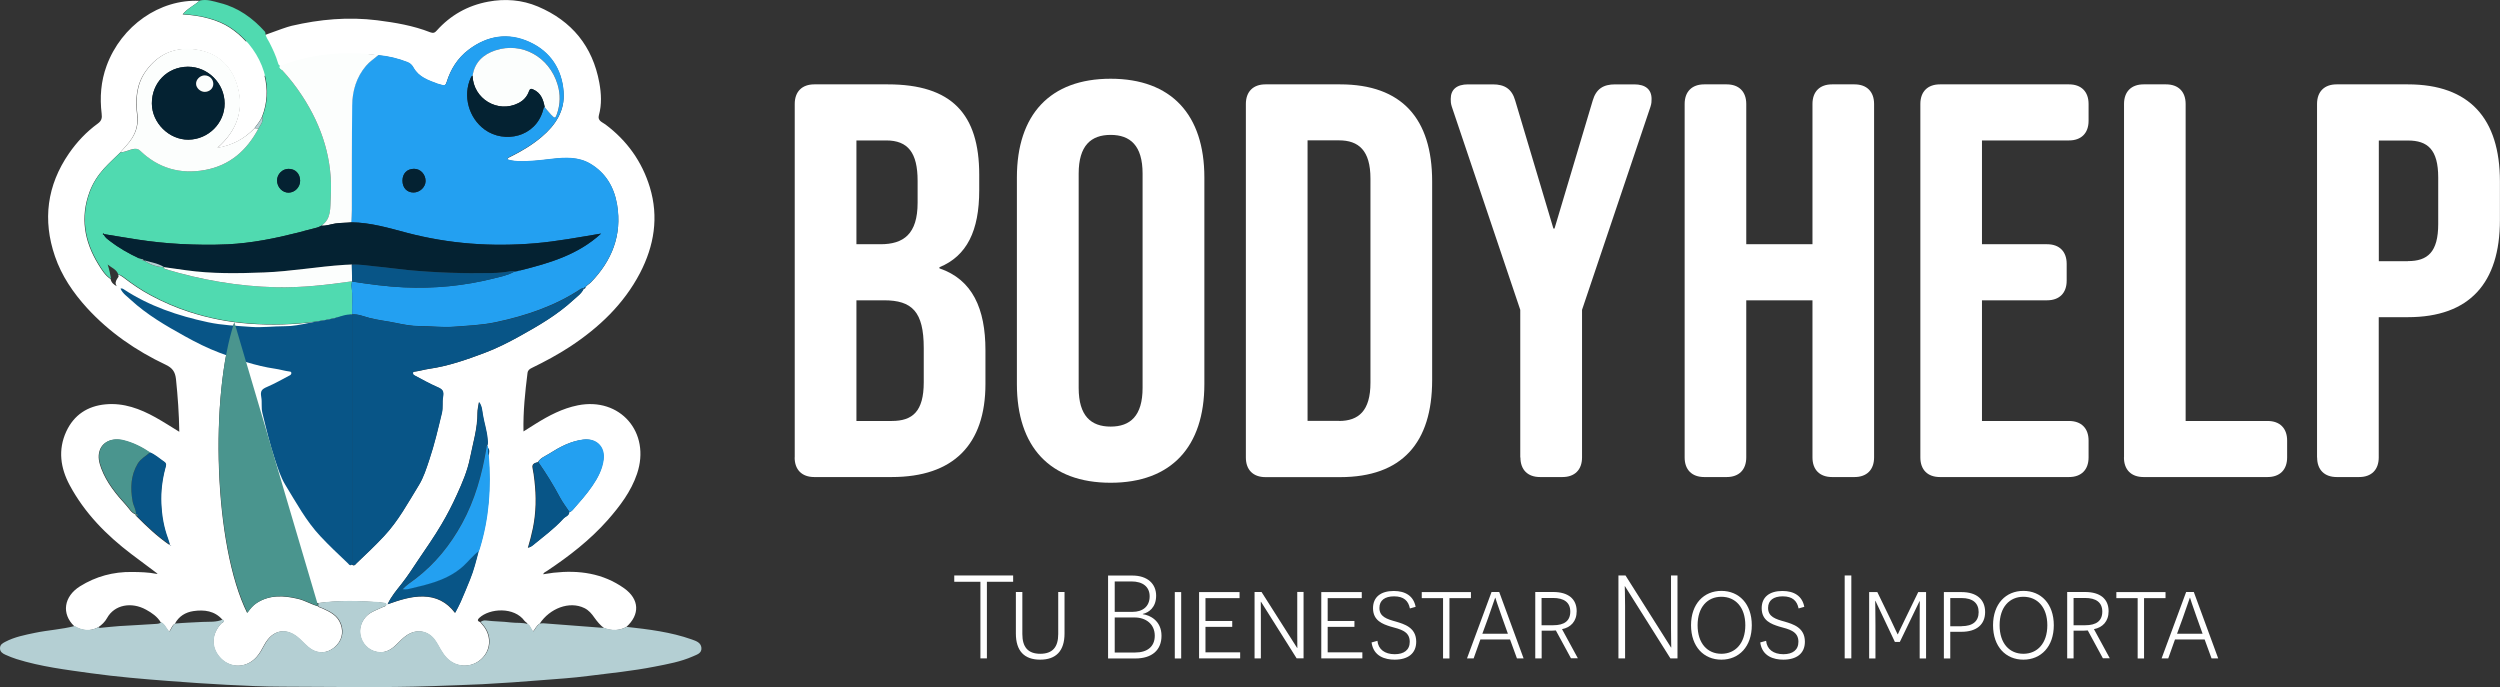 <?xml version="1.0" encoding="UTF-8"?><svg id="Capa_2" xmlns="http://www.w3.org/2000/svg" viewBox="0 0 293.37 80.63"><rect x="0" y="0" width="293.37" height="80.63" fill="#333333" stroke="none"/><defs><style>.cls-1{fill:#042232;}.cls-1,.cls-2,.cls-3,.cls-4,.cls-5,.cls-6,.cls-7,.cls-8{stroke-width:0px;}.cls-2{fill:#50dab0;}.cls-3{fill:#fcfefd;}.cls-4{fill:#4a958e;}.cls-5{fill:#23a0f1;}.cls-6{fill:#fff;}.cls-7{fill:#b4cfd3;}.cls-8{fill:#085587;}</style></defs><g id="Capa_2-2"><path class="cls-6" d="M93.26,53.68V12.2c0-1.45.86-2.3,2.3-2.3h8.62c7.51,0,10.73,3.49,10.73,10.6v1.84c0,4.74-1.45,7.7-4.67,9.02v.13c3.88,1.32,5.4,4.74,5.4,9.61v3.95c0,7.11-3.75,10.93-11,10.93h-9.09c-1.45,0-2.3-.86-2.3-2.3ZM103.33,28.66c2.7,0,4.35-1.19,4.35-4.87v-2.57c0-3.29-1.12-4.74-3.69-4.74h-3.49v12.18h2.83ZM104.65,49.4c2.44,0,3.75-1.12,3.75-4.54v-4.02c0-4.28-1.38-5.6-4.67-5.6h-3.23v14.16h4.15Z"/><path class="cls-6" d="M119.33,45.06v-24.23c0-7.37,3.88-11.59,11-11.59s11,4.21,11,11.59v24.23c0,7.37-3.88,11.59-11,11.59s-11-4.21-11-11.59ZM134.08,45.52v-25.15c0-3.29-1.45-4.54-3.75-4.54s-3.75,1.25-3.75,4.54v25.15c0,3.29,1.45,4.54,3.75,4.54s3.75-1.25,3.75-4.54Z"/><path class="cls-6" d="M146.2,53.68V12.2c0-1.45.86-2.3,2.3-2.3h8.76c7.24,0,10.8,4.02,10.8,11.39v23.31c0,7.37-3.55,11.39-10.8,11.39h-8.76c-1.45,0-2.3-.86-2.3-2.3ZM157.13,49.4c2.3,0,3.69-1.19,3.69-4.48v-23.97c0-3.29-1.38-4.48-3.69-4.48h-3.69v32.92h3.69Z"/><path class="cls-6" d="M178.4,53.68v-17.32l-8.03-23.83c-.13-.39-.13-.66-.13-.92,0-1.12.72-1.71,2.04-1.71h2.9c1.38,0,2.24.53,2.63,1.91l4.48,15.01h.13l4.48-15.01c.4-1.38,1.25-1.91,2.63-1.91h2.24c1.32,0,2.04.59,2.04,1.71,0,.26,0,.53-.13.92l-8.03,23.83v17.32c0,1.45-.86,2.3-2.3,2.3h-2.63c-1.45,0-2.3-.86-2.3-2.3Z"/><path class="cls-6" d="M197.69,53.68V12.2c0-1.45.86-2.3,2.3-2.3h2.63c1.45,0,2.3.86,2.3,2.3v16.46h7.77V12.2c0-1.45.86-2.3,2.3-2.3h2.63c1.45,0,2.3.86,2.3,2.3v41.48c0,1.45-.86,2.3-2.3,2.3h-2.63c-1.45,0-2.3-.86-2.3-2.3v-18.44h-7.77v18.44c0,1.45-.86,2.3-2.3,2.3h-2.63c-1.45,0-2.3-.86-2.3-2.3Z"/><path class="cls-6" d="M225.35,53.68V12.2c0-1.45.86-2.3,2.3-2.3h15.14c1.45,0,2.3.86,2.3,2.3v1.98c0,1.45-.86,2.3-2.3,2.3h-10.21v12.18h7.64c1.45,0,2.3.86,2.3,2.3v1.98c0,1.45-.86,2.3-2.3,2.3h-7.64v14.16h10.21c1.45,0,2.3.86,2.3,2.3v1.98c0,1.45-.86,2.3-2.3,2.3h-15.14c-1.45,0-2.3-.86-2.3-2.3Z"/><path class="cls-6" d="M249.25,53.68V12.2c0-1.45.86-2.3,2.3-2.3h2.63c1.45,0,2.3.86,2.3,2.3v37.2h9.61c1.45,0,2.3.86,2.3,2.3v1.98c0,1.45-.86,2.3-2.3,2.3h-14.55c-1.45,0-2.3-.86-2.3-2.3Z"/><path class="cls-6" d="M271.9,53.68V12.2c0-1.45.86-2.3,2.3-2.3h8.36c7.24,0,10.8,4.02,10.8,11.39v4.54c0,7.37-3.56,11.39-10.8,11.39h-3.42v16.46c0,1.45-.86,2.3-2.3,2.3h-2.63c-1.45,0-2.3-.86-2.3-2.3ZM282.57,30.64c2.3,0,3.55-1.05,3.55-4.35v-5.46c0-3.29-1.25-4.34-3.55-4.34h-3.42v14.16h3.42Z"/><path class="cls-6" d="M115.81,68.27v8.99h-.76v-8.99h-3.07v-.74h6.91v.74h-3.07Z"/><path class="cls-6" d="M124.92,74.34c0,2.04-.99,3.07-2.86,3.07s-2.85-1.03-2.85-3.07v-4.87h.76v4.94c0,1.51.65,2.31,2.1,2.31s2.11-.79,2.11-2.31v-4.94h.74v4.87Z"/><path class="cls-6" d="M134.12,72.08c.79.1,2.18.74,2.18,2.53,0,1.67-1.11,2.66-3.07,2.66h-3.2v-9.73h2.86c1.75,0,2.78.96,2.78,2.36s-.88,1.99-1.56,2.14v.04ZM132.91,71.8c1.14,0,2-.6,2-1.82,0-1.11-.79-1.75-2.14-1.75h-1.96v3.57h2.1ZM133.22,76.57c1.4,0,2.29-.68,2.29-1.97,0-1.38-1.07-2.14-2.35-2.14h-2.35v4.11h2.4Z"/><path class="cls-6" d="M137.86,69.48h.75v7.79h-.75v-7.79Z"/><path class="cls-6" d="M140.71,69.48h4.75v.71h-4v2.68h3.14v.69h-3.14v2.99h4.07v.71h-4.82v-7.79Z"/><path class="cls-6" d="M152.16,77.26l-4.18-6.64h-.03s.01.9.01,1.83v4.81h-.74v-7.79h.82l4.17,6.56h.03s-.01-.86-.01-1.77v-4.8h.74v7.79h-.81Z"/><path class="cls-6" d="M155.05,69.48h4.75v.71h-4v2.68h3.14v.69h-3.14v2.99h4.07v.71h-4.82v-7.79Z"/><path class="cls-6" d="M161.64,75.21c.1.99.86,1.56,2.03,1.56,1.08,0,1.76-.49,1.76-1.46,0-1.25-1.11-1.47-2.27-1.79-.88-.28-2.04-.67-2.04-2.15,0-1.31.92-2.02,2.43-2.02,1.39,0,2.33.6,2.57,1.86l-.67.19c-.18-.89-.71-1.42-1.86-1.42-1.08,0-1.72.47-1.72,1.36,0,1.03.86,1.31,1.96,1.61.95.29,2.36.68,2.36,2.35,0,1.4-.99,2.11-2.53,2.11-1.11,0-2.49-.38-2.71-2.02l.68-.19Z"/><path class="cls-6" d="M170.09,70.19v7.08h-.75v-7.08h-2.5v-.71h5.77v.71h-2.52Z"/><path class="cls-6" d="M173.72,75.04l-.79,2.22h-.78l2.88-7.79h.9l2.86,7.79h-.78l-.81-2.22h-3.49ZM176.26,72.44c-.51-1.42-.78-2.27-.78-2.29h-.03s-.31.92-.82,2.36l-.68,1.86h3l-.69-1.93Z"/><path class="cls-6" d="M182.58,73.98c-.31.03-.62.03-.79.03h-.88v3.25h-.75v-7.79h2.11c1.75,0,2.75.81,2.75,2.25,0,1.21-.71,1.91-1.72,2.11l1.86,3.42h-.81l-1.78-3.28ZM182.28,73.37c1.27,0,1.99-.5,1.99-1.6s-.76-1.6-2.02-1.6h-1.35v3.2h1.38Z"/><path class="cls-6" d="M190.69,68.78h-.03s.04,1.13.04,2.31v6.17h-.78v-9.73h.83l5.34,8.45h.03s-.03-1.14-.03-2.29v-6.16h.76v9.73h-.83l-5.34-8.48Z"/><path class="cls-6" d="M202,69.34c2.07,0,3.57,1.52,3.57,4.03s-1.5,4.04-3.57,4.04-3.56-1.53-3.56-4.04,1.5-4.03,3.56-4.03ZM202,76.72c1.63,0,2.81-1.22,2.81-3.35s-1.18-3.34-2.81-3.34-2.79,1.21-2.79,3.34,1.15,3.35,2.79,3.35Z"/><path class="cls-6" d="M207.25,75.21c.1.99.86,1.56,2.03,1.56,1.08,0,1.76-.49,1.76-1.46,0-1.25-1.11-1.47-2.27-1.79-.88-.28-2.04-.67-2.04-2.15,0-1.31.92-2.02,2.43-2.02,1.39,0,2.33.6,2.57,1.86l-.67.19c-.18-.89-.71-1.42-1.86-1.42-1.08,0-1.72.47-1.72,1.36,0,1.03.86,1.31,1.96,1.61.95.29,2.36.68,2.36,2.35,0,1.4-.99,2.11-2.53,2.11-1.11,0-2.49-.38-2.71-2.02l.68-.19Z"/><path class="cls-6" d="M216.47,67.53h.78v9.73h-.78v-9.73Z"/><path class="cls-6" d="M225.27,73.37c0-1.17.01-2.81.01-2.82h-.03l-2.31,4.78h-.58l-2.28-4.82h-.03s.03,1.68.03,2.85v3.91h-.74v-7.79h.96l1.57,3.24c.54,1.13.79,1.71.81,1.71h.03s.26-.58.82-1.72l1.57-3.23h.92v7.79h-.75v-3.89Z"/><path class="cls-6" d="M230.18,69.48c1.79,0,2.77.88,2.77,2.34s-.99,2.32-2.78,2.32h-1.31v3.13h-.75v-7.79h2.07ZM230.19,73.48c1.35,0,2-.61,2-1.65s-.67-1.65-2-1.65h-1.33v3.31h1.33Z"/><path class="cls-6" d="M237.44,69.34c2.07,0,3.57,1.52,3.57,4.03s-1.5,4.04-3.57,4.04-3.56-1.53-3.56-4.04,1.5-4.03,3.56-4.03ZM237.44,76.72c1.63,0,2.81-1.22,2.81-3.35s-1.18-3.34-2.81-3.34-2.79,1.21-2.79,3.34,1.15,3.35,2.79,3.35Z"/><path class="cls-6" d="M245,73.98c-.31.03-.62.03-.79.03h-.88v3.25h-.75v-7.79h2.11c1.75,0,2.75.81,2.75,2.25,0,1.21-.71,1.91-1.72,2.11l1.86,3.42h-.81l-1.78-3.28ZM244.71,73.37c1.27,0,1.99-.5,1.99-1.6s-.76-1.6-2.02-1.6h-1.35v3.2h1.38Z"/><path class="cls-6" d="M251.6,70.19v7.08h-.75v-7.08h-2.5v-.71h5.77v.71h-2.52Z"/><path class="cls-6" d="M255.23,75.04l-.79,2.22h-.78l2.88-7.79h.9l2.86,7.79h-.78l-.81-2.22h-3.49ZM257.78,72.44c-.51-1.42-.78-2.27-.78-2.29h-.03s-.31.92-.82,2.36l-.68,1.86h3l-.69-1.93Z"/><g id="bZIvcM"><path class="cls-6" d="M67.78,47.57c-1.78.36-3.36,1.19-4.89,2.14-.48.29-.95.6-1.46.92-.05-2.35.19-4.59.47-6.84.04-.34.23-.48.5-.61,1.54-.75,3.05-1.56,4.49-2.5,3.4-2.24,6.3-4.98,8.21-8.63,1.67-3.21,2.22-6.57,1.16-10.07-.92-3.02-2.68-5.48-5.22-7.38-.33-.25-.95-.42-.76-1.08.35-1.27.28-2.55.05-3.81-.78-4.27-3.22-7.25-7.2-8.94-1.87-.79-3.85-.95-5.86-.57-2.39.45-4.4,1.58-6.02,3.39-.22.26-.42.33-.76.2-2.01-.79-4.11-1.14-6.23-1.41-3.39-.42-6.73-.12-10.04.65-1.06.25-4.31,1.58-5.37,1.83-.56-.62-1.2-1.16-1.88-1.61-1.36-.89-3.28-1.43-5.54-1.56.55-.69,1.35-1.03,1.96-1.59-4.64-.21-9.15,2.91-10.88,7.62-.67,1.82-.81,3.71-.58,5.63.06.47.01.81-.44,1.14-1.34.97-2.46,2.16-3.4,3.52-2.58,3.75-3.1,7.81-1.64,12.07.78,2.28,2.13,4.27,3.76,6.06,2.62,2.86,5.76,5.02,9.25,6.67.77.37,1.09.81,1.19,1.66.21,2.04.36,4.08.39,6.2-.96-.59-1.86-1.17-2.79-1.69-1.82-1.01-3.73-1.73-5.87-1.53-2.12.2-3.7,1.25-4.6,3.18-.99,2.15-.69,4.28.4,6.31,1.76,3.28,4.32,5.87,7.26,8.1.99.75,1.99,1.49,2.98,2.23.04.01.11,0,.07.07-.01.02-.09,0-.14,0-.94-.19-1.9-.21-2.86-.22-2.19-.03-4.24.52-6.1,1.68-1.9,1.19-2.21,3.22-.67,4.69.9.53,1.83.64,2.79.13.43-.28.81-.65,1.05-1.09.87-1.58,2.88-1.93,4.59-.98.67.37,1.31.8,1.72,1.49.47.22.61.74.96,1.09.27-.28.31-.73.69-.93.46-.88,1.24-1.35,2.18-1.49,1.27-.18,2.48-.04,3.4,1.01.35.27-.05.34-.14.44-1.11,1.18-1.23,2.66-.3,3.84,1.15,1.46,3.18,1.51,4.43.11.38-.42.64-.92.91-1.42.99-1.84,2.64-2.12,4.17-.69.43.4.81.84,1.3,1.17.87.57,1.89.51,2.73-.17.89-.73,1.14-1.73.78-2.73-.37-1.05-1.26-1.46-2.15-1.87-.19-.08-.39-.11-.54-.26-.8-.22-1.51-.67-2.32-.86-1.68-.4-3.31-.5-4.85.48-.45.29-.78.69-1.12,1.17-3.94-7.94-4.37-25.5-1.5-34.13-.48,3.05-1.21,10.2,1.39,19.09,1.19,4.07,1.14,4.15,3.55,7.59,1.14,1.62,2.29,3.22,3.43,4.83.32.39.63.78.94,1.16.13.16.28.31.51.31,2.34-.32,4.68-.26,7.03-.11.15.01.3.03.45.06.19.04.49-.02.51.23.01.19-.26.23-.43.3-.46.21-.94.4-1.38.65-.9.53-1.39,1.58-1.24,2.54.17,1.05.9,1.84,1.92,2.05.95.2,1.69-.23,2.33-.86.4-.38.76-.79,1.22-1.09,1.13-.76,2.45-.55,3.26.53.28.38.49.8.73,1.21.4.68.89,1.27,1.63,1.59,1.29.55,2.75.12,3.55-1.03.75-1.08.63-2.5-.3-3.54-.08-.1-.17-.2-.25-.3-.28-.11-.39-.23-.11-.5,1.21-1.14,4.1-1.32,5.31.35.11.15.32.2.37.41.31.2.37.58.61.86.27-.31.41-.72.79-.93,1.18-1.8,3.49-2.71,5.26-1.84.51.25.86.67,1.17,1.12.33.46.69.9,1.15,1.24.88.32,1.74.31,2.58-.13,1.64-1.46,1.56-3.27-.23-4.55-2.5-1.78-5.33-2.16-8.3-1.83-.39.05-.79.12-1.22.18.1-.23.28-.27.41-.36,2.62-1.74,5.09-3.65,7.18-6.01,1.42-1.62,2.73-3.34,3.43-5.41,1.65-4.87-1.99-9.05-6.97-8.04ZM16.04,60.61c-.08-.06-.15-.13-.13-.24-.53-.19-.76-.7-1.11-1.07-1.18-1.29-2.29-2.65-2.92-4.32-.25-.68-.43-1.38-.19-2.1.34-1.03,1.45-1.52,2.76-1.2,1.13.27,2.15.79,3.11,1.44.63.26,1.13.73,1.69,1.1.29.2.19.46.12.71-.37,1.37-.54,2.77-.49,4.18.06,1.4.3,2.79.8,4.12.07.19.12.38.23.74-1.51-1.04-2.7-2.19-3.87-3.36ZM20.01,64.07s-.03,0-.04-.02c0-.01,0-.03.01-.04.01.01.03.02.05.02,0,.02,0,.04-.02.04ZM56.25,64.4c-.03.11-.08.21-.12.31-.29,1.12-.57,2.25-1.01,3.33-.35.87-.71,1.74-1.08,2.6-.18.41-.4.8-.65,1.29-.96-1.28-2.21-1.9-3.74-1.93-1.44-.02-2.79.43-4.18.92.43-.93,1.07-1.67,1.66-2.41.7-.89,1.31-1.84,1.93-2.77.93-1.38,1.9-2.75,2.74-4.19.67-1.13,1.27-2.29,1.81-3.49.63-1.38,1.23-2.78,1.53-4.27.35-1.77.9-3.52.88-5.37,0-.36.1-.73.17-1.21.38.51.37,1.05.45,1.53.16.94.47,1.85.55,2.81.02.24.07.48-.02.72.02.1.03.2.05.31.24.28.13.59.09.9.3,3.71.04,7.35-1.06,10.92ZM60.94,39.47c-1.32.73-2.66,1.41-4.07,1.94-2.12.8-4.26,1.55-6.53,1.88-.57.08-1.13.26-1.71.33-.09,0-.19.04-.2.16-.01.13.08.22.17.27.88.47,1.74.96,2.65,1.36.66.28.84.48.71,1.21-.11.61.02,1.23-.13,1.85-.44,1.86-.87,3.71-1.48,5.52-.34,1.02-.66,2.04-1.21,2.94-1.28,2.07-2.42,4.22-4.12,6.02-1.02,1.09-2.09,2.11-3.17,3.13-.13.12-.25.35-.46.24-.21-.1-.11-.34-.11-.52v-28.88c-1.4.27-2.78.64-4.2.83-2.62.36-5.25.43-7.89.23-2.4-.18-4.73-.64-7.01-1.38-1.56-.51-3.07-1.16-4.51-1.94-1.13-.6-2.18-1.32-3.19-2.1-.2-.15-.4-.29-.65-.33.2.19,0,.35-.08.48-.17.28-.28.55-.04.88-.36-.19-.65-.42-.73-.84-.66-.43-1.06-1.1-1.46-1.75-1.64-2.68-2.13-5.51-1-8.52.38-1.01.97-1.91,1.69-2.71.6-.65,1.25-1.24,1.88-1.86.47-.56,1.01-1.07,1.4-1.7.51-.83.72-1.71.6-2.69-.23-1.83-.12-3.61,1.02-5.19,1.52-2.11,3.63-2.9,6.13-2.46,2.52.46,4.08,2.09,4.69,4.56.65,2.61-.19,4.98-2.44,6.94,1.77-.32,3.19-1.06,4.35-2.3.32-.44.68-.85.9-1.36.64-1.62.69-3.28.3-4.81,3.55-1.34,9.06-2.87,12.75-2.47.18.02.37.04.56.06,1.19.11,2.34.38,3.45.82.32.13.54.34.72.66.62,1.11,1.75,1.48,2.85,1.89.14.05.3.06.44.12.35.14.49.01.6-.34.47-1.52,1.3-2.82,2.56-3.78,2.21-1.68,4.67-2.06,7.19-.9,2.42,1.12,3.77,3.17,3.97,5.84.17,2.21-.94,3.89-2.57,5.27-1.13.96-2.4,1.71-3.72,2.36-.12.06-.26.08-.33.28.38.14.77.19,1.17.21,1.38.08,2.75-.11,4.12-.26,1.52-.18,3.08-.25,4.46.57,1.82,1.07,2.81,2.75,3.15,4.8.6,3.58-.61,6.56-3.07,9.11-.21.22-.51.34-.66.61-.02.11-.1.14-.21.14-.25.57-.77.92-1.21,1.32-1.88,1.74-4.08,3.02-6.32,4.26ZM70.79,53.96c-.15,1.15-.67,2.14-1.32,3.08-.68,1-1.49,1.9-2.28,2.8-.12.13-.24.24-.42.27-.03.44-.47.51-.7.77-1.08,1.19-2.37,2.13-3.61,3.14-.14.12-.31.2-.52.27.23-.77.43-1.54.59-2.31.38-1.87.4-3.73.18-5.6-.05-.49-.12-.97-.22-1.45-.11-.48.23-.61.61-.68.31-.52.87-.71,1.33-1,1.23-.78,2.5-1.47,3.99-1.65,1.53-.19,2.57.84,2.37,2.36Z"/><path class="cls-2" d="M41.25,33.62c-.04-.19.04-.4.06-.61-2.96.43-5.94.77-8.95.7-4.43-.11-8.75-.85-12.99-2.14-.06-.02-.12-.08-.17-.13-.01,0-.01-.03,0-.04.01-.01.03-.02.04-.04-.87-.03-1.65-.31-2.36-.8-.14,0-.29-.01-.35-.18-.05-.07-.12-.09-.2-.06-.01.01-.02.02-.03.03.01-.02.02-.03.02-.04-1.21-.56-2.37-1.21-3.43-2.04-.27-.2-.55-.4-.7-.71-.06-.04-.17-.04-.11-.13.04-.07.12-.01.17.05,1.32.21,2.63.44,3.95.64,1.63.25,3.28.42,4.93.51,1.86.1,3.72.13,5.59.04,2.81-.14,5.55-.69,8.27-1.38.56-.15,1.12-.32,1.69-.45.36-.08.71-.17,1.03-.36,1.23-.81,1.03-2.14,1.1-3.3.27-4.35-.98-8.31-3.36-11.94-.71-1.09-1.51-2.11-2.39-3.07-.11-.11-.36-.2-.19-.44-.15-.07-.21-.2-.25-.35-.24-.83-.61-1.61-1-2.38-.18-.34-.43-.66-.47-1.06-.02-.08-.01-.17-.05-.21-1.45-1.62-3.16-2.85-5.29-3.38-.77-.2-1.55-.48-2.37-.28-.61.56-1.41.9-1.96,1.59,2.26.13,4.18.67,5.54,1.56,3.22,2.1,5.39,6.37,3.77,10.46.14.56-.2.97-.46,1.4-1.36,2.57-3.36,4.34-6.27,4.87-2.89.53-5.45-.2-7.59-2.25-.21-.2-.4-.26-.7-.22-.56.06-1.06.39-1.63.4-.63.62-1.28,1.21-1.88,1.86-.72.8-1.31,1.7-1.69,2.71-1.13,3.01-.64,5.84,1,8.52.4.65.8,1.32,1.46,1.75-.1-.56-.21-1.12-.4-1.68.45.38,1.04.56,1.25,1.16.25.04.45.18.65.33,1.01.78,2.06,1.5,3.19,2.1,1.44.78,2.95,1.43,4.51,1.94,2.28.74,4.61,1.2,7.01,1.38,2.64.2,5.27.13,7.89-.23,1.42-.19,2.8-.56,4.2-.83-.04-1.09.1-2.18-.08-3.27ZM33.85,19.81c.8-.01,1.37.56,1.37,1.4,0,.74-.6,1.38-1.34,1.39-.73.02-1.37-.65-1.36-1.43,0-.73.61-1.35,1.33-1.36Z"/><path class="cls-7" d="M82.31,76.02c.06.66-.56.8-.99,1-1.44.64-2.98.91-4.51,1.21-2.6.51-5.23.77-7.86,1.1-1.76.23-3.55.34-5.32.48-2.34.2-4.69.35-7.03.48-1.92.09-3.84.15-5.75.22-5.89.21-11.77.08-17.65.07-2.2,0-4.4-.11-6.6-.22-2.27-.12-4.54-.27-6.81-.45-3.05-.23-6.1-.49-9.13-.91-2.93-.41-5.88-.77-8.72-1.66-.45-.14-.88-.32-1.31-.51-.33-.15-.64-.34-.63-.78.01-.42.31-.57.61-.73,1.1-.58,2.31-.81,3.5-1.06,1.54-.32,3.13-.4,4.66-.8.9.53,1.83.64,2.79.13.09.13.22.09.36.07.68-.06,1.37-.14,2.06-.19,1.41-.09,2.81-.15,4.21-.25.25-.02.53,0,.73-.21.47.22.61.74.96,1.09.27-.28.31-.73.69-.93,1.06-.1,2.14-.13,3.2-.19.8-.04,1.62.06,2.38-.29.35.27-.05.34-.14.44-1.11,1.18-1.23,2.66-.3,3.84,1.15,1.46,3.18,1.51,4.43.11.38-.42.64-.92.91-1.42.99-1.84,2.64-2.12,4.17-.69.43.4.81.84,1.3,1.17.87.57,1.89.51,2.73-.17.89-.73,1.14-1.73.78-2.73-.37-1.05-1.26-1.46-2.15-1.87-.19-.08-.39-.11-.54-.26.01-.12.02-.24.03-.36,2.34-.32,4.68-.26,7.03-.11.15.01.3.03.45.06.19.04.49-.02.51.23.01.19-.26.23-.43.3-.46.21-.94.4-1.38.65-.9.53-1.39,1.58-1.24,2.54.17,1.05.9,1.84,1.92,2.05.95.2,1.69-.23,2.33-.86.4-.38.76-.79,1.22-1.09,1.13-.76,2.45-.55,3.26.53.28.38.49.8.73,1.21.4.68.89,1.27,1.63,1.59,1.29.55,2.75.12,3.55-1.03.75-1.08.63-2.5-.3-3.54-.08-.1-.17-.2-.25-.3.19-.14.4-.2.62-.17.97.12,1.94.11,2.9.23.68.09,1.38-.02,2.05.2.31.2.37.58.61.86.27-.31.41-.72.79-.93.13-.01.26-.04.39-.03,2.39.18,4.79.37,7.19.55.88.32,1.74.31,2.58-.13,2.59.29,5.18.6,7.66,1.48.5.18,1.06.36,1.12.98Z"/><path class="cls-5" d="M41.33,36.89c-.05-1.09.09-2.18-.09-3.27-.03-.19.04-.41.07-.61,0,0,0,.03,0,.03,2.02.31,4.05.59,6.09.68,3.55.16,7.06-.18,10.5-1.04.84-.21,1.71-.38,2.48-.82.14-.02.27-.04.41-.06.09.02.18,0,.25-.07,3.4-.85,6.74-1.81,9.48-4.32-2.64.44-5.17.92-7.75,1.14-5.08.43-10.09.07-15.03-1.23-2.15-.57-4.28-1.21-6.54-1.23.02-.48.06-.97.06-1.45.01-4.09,0-8.18.04-12.27.02-1.71.49-3.31,1.63-4.65.42-.49.97-.82,1.44-1.26,1.19.1,2.34.38,3.45.81.33.13.55.34.72.66.62,1.11,1.75,1.48,2.85,1.89.14.05.3.06.44.12.35.14.5.01.6-.33.47-1.52,1.29-2.82,2.56-3.78,2.21-1.68,4.67-2.07,7.19-.9,2.42,1.12,3.77,3.16,3.97,5.83.16,2.21-.94,3.9-2.58,5.28-1.13.95-2.39,1.7-3.72,2.35-.12.06-.25.09-.33.29.38.13.77.19,1.17.21,1.38.07,2.74-.11,4.11-.27,1.53-.17,3.08-.25,4.47.57,1.82,1.08,2.8,2.76,3.15,4.81.6,3.57-.61,6.56-3.07,9.11-.21.22-.51.33-.66.6-.1,0-.19.02-.2.14,0,0,0,0,0,0-.14-.04-.25,0-.37.07-3.02,1.99-6.38,3.12-9.88,3.87-1.66.36-3.35.42-5.04.55-1.34.1-2.66-.09-4-.08-.89,0-1.85-.18-2.76-.37-1.03-.22-2.08-.32-3.11-.59-.66-.17-1.32-.47-2.03-.41v-.02ZM63.92,12.56c.26.31.51.63.79.93.4.42.47.4.66-.13.4-1.14.42-2.28.07-3.44-.97-3.24-4.18-5.04-7.3-4.01-1.42.47-2.44,1.4-2.67,2.98-.12.03-.17.11-.22.23-.97,2.13-.25,4.73,1.64,6.1,2.29,1.65,5.98.9,6.85-2.33.03-.12.04-.27.18-.33ZM48.59,19.81c-.82,0-1.36.55-1.36,1.39,0,.83.52,1.39,1.3,1.39.74,0,1.4-.63,1.41-1.34,0-.79-.6-1.44-1.35-1.44Z"/><path class="cls-8" d="M41.33,36.91c.72-.06,1.37.23,2.03.41,1.03.27,2.08.37,3.11.59.91.19,1.86.38,2.76.37,1.34,0,2.66.18,4,.08,1.69-.13,3.38-.19,5.04-.55,3.5-.75,6.86-1.88,9.88-3.87.12-.08.23-.12.37-.07-.25.57-.77.91-1.21,1.32-1.89,1.74-4.09,3.02-6.33,4.26-1.32.73-2.66,1.41-4.07,1.94-2.12.8-4.26,1.55-6.53,1.88-.57.08-1.13.26-1.71.33-.1.01-.19.04-.2.16-.01.13.07.23.17.28.88.46,1.74.96,2.65,1.35.66.28.84.48.71,1.21-.11.61.02,1.24-.13,1.85-.45,1.85-.88,3.71-1.49,5.52-.34,1.01-.66,2.04-1.21,2.94-1.27,2.07-2.42,4.22-4.11,6.02-1.02,1.09-2.1,2.11-3.18,3.13-.13.12-.24.35-.46.24-.21-.1-.1-.34-.1-.52,0-7.85,0-15.7,0-23.55,0-1.77,0-3.55,0-5.32Z"/><path class="cls-8" d="M41.33,36.91c-.72-.06-1.37.23-2.03.41-1.03.27-2.08.37-3.11.59-.91.19-1.86.38-2.76.37-1.34,0-2.66.18-4,.08-1.69-.13-3.38-.19-5.04-.55-3.5-.75-6.86-1.88-9.88-3.87-.12-.08-.23-.12-.37-.07.25.57.77.91,1.21,1.32,1.89,1.74,4.09,3.02,6.33,4.26,1.32.73,2.66,1.41,4.07,1.94,2.12.8,4.26,1.55,6.53,1.88.57.08,1.13.26,1.71.33.1.01.19.04.2.16.01.13-.07.23-.17.28-.88.46-1.74.96-2.65,1.35-.66.28-.84.48-.71,1.21.11.61-.02,1.24.13,1.85.45,1.85.88,3.71,1.49,5.52.34,1.01.66,2.04,1.21,2.94,1.27,2.07,2.42,4.22,4.11,6.02,1.02,1.09,2.1,2.11,3.18,3.13.13.12.24.35.46.24.21-.1.1-.34.1-.52,0-7.85,0-15.7,0-23.55,0-1.77,0-3.55,0-5.32Z"/><path class="cls-3" d="M30.33,15.08c-1.36,2.57-3.36,4.34-6.28,4.87-2.89.53-5.45-.2-7.59-2.25-.21-.2-.4-.26-.7-.23-.57.07-1.06.39-1.63.4.47-.56,1.01-1.06,1.4-1.7.51-.83.72-1.71.6-2.69-.23-1.83-.11-3.61,1.02-5.18,1.53-2.12,3.64-2.91,6.13-2.46,2.52.45,4.08,2.09,4.69,4.56.65,2.61-.2,4.98-2.45,6.94,1.77-.32,3.19-1.07,4.36-2.3.15.01.29.03.44.04ZM22.04,7.83c-2.4.01-4.23,1.88-4.22,4.31,0,2.28,2.02,4.27,4.29,4.25,2.34-.02,4.26-1.94,4.25-4.25-.01-2.37-1.97-4.32-4.32-4.31Z"/><path class="cls-3" d="M44.4,6.46c-.47.43-1.02.76-1.44,1.26-1.14,1.34-1.61,2.94-1.63,4.65-.05,4.09-.03,8.18-.04,12.27,0,.48-.04.97-.06,1.45-.61.06-1.22.04-1.83.13-.56.08-1.11.3-1.69.26,1.22-.81,1.02-2.13,1.1-3.29.27-4.36-.98-8.32-3.36-11.95-.71-1.09-1.51-2.11-2.39-3.06-.11-.12-.36-.2-.19-.45,3.55-1.36,7.21-1.74,10.97-1.33.19.02.37.04.56.06Z"/><path class="cls-4" d="M37.34,71.11c-.8-.22-1.51-.67-2.32-.86-1.67-.4-3.31-.5-4.85.48-.45.29-.78.69-1.12,1.17-3.94-7.94-4.43-25.47-1.55-34.09"/><path class="cls-8" d="M56.18,64.68c-.29,1.12-.57,2.25-1.01,3.32-.35.87-.71,1.74-1.09,2.6-.18.41-.4.81-.65,1.29-.96-1.28-2.21-1.89-3.74-1.92-1.44-.03-2.79.42-4.18.92.43-.93,1.07-1.67,1.65-2.42.7-.89,1.31-1.83,1.93-2.77.93-1.38,1.89-2.75,2.74-4.19.67-1.13,1.27-2.3,1.81-3.49.63-1.38,1.23-2.78,1.53-4.27.35-1.78.91-3.53.89-5.37,0-.37.1-.73.17-1.21.37.51.36,1.04.45,1.52.16.94.47,1.85.55,2.81.02.25.07.48-.02.72-.16.03-.12.17-.14.27-.51,3.12-1.35,6.14-2.88,8.93-1.37,2.5-3.12,4.7-5.41,6.44-.51.39-1.07.74-1.55,1.25.31.06.54.03.78-.04.82-.21,1.65-.39,2.46-.63,1.41-.43,2.76-1.02,3.87-2.03.62-.57,1.14-1.25,1.82-1.76Z"/><path class="cls-5" d="M63.15,54.22c.31-.51.87-.7,1.34-1,1.23-.78,2.5-1.47,3.98-1.65,1.53-.18,2.58.84,2.38,2.36-.15,1.15-.68,2.14-1.32,3.08-.68,1-1.49,1.9-2.28,2.8-.11.13-.24.24-.42.27-.38-.57-.81-1.12-1.13-1.73-.76-1.43-1.62-2.81-2.54-4.14Z"/><path class="cls-5" d="M56.18,64.68c-.68.51-1.2,1.19-1.82,1.76-1.11,1.01-2.45,1.6-3.87,2.03-.81.25-1.64.42-2.46.63-.24.06-.47.09-.78.04.48-.51,1.03-.86,1.55-1.25,2.28-1.75,4.04-3.94,5.41-6.44,1.53-2.79,2.37-5.81,2.88-8.93.02-.1-.02-.24.14-.27.02.1.03.2.05.31,0,.31-.05.62.09.91.3,3.7.04,7.35-1.06,10.92-.03.11-.08.21-.12.31Z"/><path class="cls-8" d="M17.61,53.08c.63.26,1.13.73,1.69,1.11.29.2.19.46.12.71-.37,1.37-.54,2.77-.48,4.17.06,1.41.29,2.8.79,4.13.07.19.12.38.23.73-1.51-1.03-2.69-2.19-3.87-3.35.17-.19.06-.23-.12-.24,0,0,0,0,0,0,0-.54-.31-.99-.4-1.5-.28-1.55-.23-3.04.61-4.44.35-.59.96-.88,1.44-1.31Z"/><path class="cls-4" d="M17.61,53.08c-.48.43-1.08.73-1.44,1.31-.84,1.4-.89,2.89-.61,4.44.09.52.41.97.4,1.5-.54-.18-.77-.7-1.11-1.07-1.18-1.29-2.29-2.65-2.92-4.32-.26-.68-.43-1.38-.19-2.09.35-1.04,1.45-1.53,2.77-1.21,1.12.28,2.15.79,3.11,1.44Z"/><path class="cls-8" d="M63.15,54.22c.93,1.33,1.78,2.7,2.54,4.14.32.6.75,1.15,1.13,1.73-.02.44-.46.51-.69.77-1.08,1.19-2.38,2.13-3.61,3.15-.14.12-.31.19-.52.26.24-.77.44-1.53.59-2.31.38-1.86.4-3.72.18-5.6-.06-.49-.12-.97-.22-1.44-.11-.48.23-.61.61-.69Z"/><path class="cls-7" d="M30.33,15.08c-.15-.01-.29-.03-.44-.04.31-.45.68-.86.9-1.36.14.57-.21.97-.46,1.4Z"/><path class="cls-8" d="M57.36,53.45c-.14-.29-.09-.6-.09-.91.24.28.12.6.09.91Z"/><path class="cls-4" d="M15.96,60.34c.18,0,.29.06.12.24-.07-.06-.15-.13-.12-.24Z"/><path class="cls-8" d="M68.52,33.86c.01-.12.1-.14.2-.14-.02.12-.1.14-.2.14Z"/><path class="cls-8" d="M20.08,64s0,.04-.01.04c-.02,0-.03,0-.05-.02,0,0,0-.03.01-.04.02,0,.03.01.05.02Z"/><path class="cls-3" d="M18.47,67.24s.11,0,.07.07c0,.02-.09,0-.14,0,.02-.03.04-.05.06-.07Z"/><path class="cls-1" d="M37.71,26.48c.58.05,1.12-.18,1.69-.26.61-.08,1.22-.06,1.83-.13,2.25.02,4.39.66,6.54,1.23,4.94,1.3,9.94,1.66,15.03,1.23,2.58-.22,5.11-.7,7.75-1.14-2.74,2.51-6.09,3.47-9.48,4.32-.1-.05-.19-.03-.25.07-.14.02-.27.04-.41.06-.16-.08-.33-.06-.5-.03-.72.13-1.44.2-2.18.21-3.29.06-6.57-.05-9.85-.35-1.25-.12-2.49-.31-3.74-.42-.95-.08-1.89-.26-2.85-.22-.28.01-.56.02-.85.04-3.16.21-6.28.77-9.44.89-3.07.12-6.14.17-9.19-.26-.85-.12-1.71-.24-2.56-.36-.73-.45-1.57-.57-2.37-.8,0,0,0,0,0,0-.07-.15-.24-.11-.35-.18-.05-.07-.12-.09-.2-.06h-.01c-1.21-.57-2.37-1.22-3.43-2.04-.26-.21-.55-.4-.7-.72.02-.03.04-.05.06-.08,1.32.21,2.63.44,3.95.64,1.64.25,3.28.42,4.93.51,1.86.1,3.72.13,5.59.04,2.82-.14,5.55-.69,8.27-1.38.57-.14,1.12-.31,1.69-.44.36-.08.71-.17,1.03-.36Z"/><path class="cls-3" d="M19.25,31.35c.85.12,1.7.24,2.56.36,3.05.43,6.12.38,9.19.26,3.16-.12,6.28-.69,9.44-.89.28-.02.56-.02.85-.04.01.67.03,1.33.04,2,0,0,0-.03,0-.03-2.97.42-5.94.77-8.95.7-4.43-.11-8.75-.85-12.99-2.14-.07-.02-.12-.08-.18-.12,0,0,0-.03,0-.04,0-.02.03-.03.04-.04,0,0,0-.01,0-.01Z"/><path class="cls-1" d="M35.22,21.21c0,.74-.61,1.38-1.34,1.4-.74.02-1.38-.65-1.37-1.44,0-.72.61-1.34,1.33-1.35.81-.01,1.37.56,1.38,1.4Z"/><path class="cls-7" d="M19.25,31.35s0,.01,0,.01c-.87-.03-1.66-.31-2.37-.82.8.23,1.64.35,2.37.8Z"/><path class="cls-7" d="M16.53,30.38c.11.06.28.02.35.18-.15,0-.29,0-.35-.18Z"/><path class="cls-1" d="M12.19,27.56c-.05-.03-.17-.04-.11-.13.04-.07.13-.01.17.05-.02.03-.04.05-.06.08Z"/><path class="cls-7" d="M16.33,30.32s-.02.02-.03.03c0-.01.01-.02.02-.04,0,0,.01,0,.01,0Z"/><path class="cls-3" d="M55.46,8.89c.23-1.59,1.26-2.51,2.67-2.98,3.12-1.03,6.33.77,7.3,4.01.35,1.16.32,2.3-.07,3.44-.18.53-.26.55-.66.13-.28-.29-.53-.62-.79-.93-.16-.86-.43-1.64-1.31-2.04-.27-.12-.41-.14-.53.19-.22.63-.64,1.09-1.25,1.4-2.41,1.21-5.28-.51-5.37-3.21Z"/><path class="cls-1" d="M55.46,8.89c.09,2.71,2.96,4.43,5.37,3.21.6-.3,1.03-.77,1.25-1.4.12-.34.27-.32.53-.19.88.41,1.15,1.18,1.31,2.04-.14.06-.15.21-.18.33-.86,3.23-4.56,3.98-6.85,2.33-1.89-1.37-2.61-3.97-1.64-6.1.05-.11.11-.19.22-.23Z"/><path class="cls-8" d="M41.32,33.05c-.01-.67-.03-1.33-.04-2,.96-.05,1.9.13,2.85.22,1.25.11,2.49.3,3.74.42,3.28.31,6.56.42,9.85.35.73-.01,1.46-.08,2.18-.21.17-.03.34-.04.5.03-.77.45-1.64.61-2.48.82-3.45.87-6.95,1.21-10.5,1.04-2.04-.09-4.07-.38-6.09-.68Z"/><path class="cls-1" d="M48.59,19.81c.75,0,1.36.65,1.35,1.44,0,.7-.67,1.33-1.41,1.34-.78,0-1.3-.56-1.3-1.39,0-.84.54-1.39,1.36-1.39Z"/><path class="cls-8" d="M60.81,31.8c.06-.1.15-.12.25-.07-.07.07-.16.09-.25.07Z"/><path class="cls-1" d="M22.04,7.83c2.35-.01,4.31,1.94,4.32,4.31.01,2.31-1.91,4.22-4.25,4.25-2.27.02-4.28-1.97-4.29-4.25-.01-2.43,1.81-4.29,4.22-4.31ZM24.03,10.78c.56,0,.99-.41.99-.93,0-.55-.44-.99-1.01-1-.53,0-1.03.48-1.01,1,.02.49.51.94,1.02.93Z"/><path class="cls-3" d="M24.03,10.78c-.51,0-1-.44-1.02-.93-.02-.52.48-1.01,1.01-1,.57,0,1.01.45,1.01,1,0,.52-.44.92-.99.93Z"/></g></g></svg>